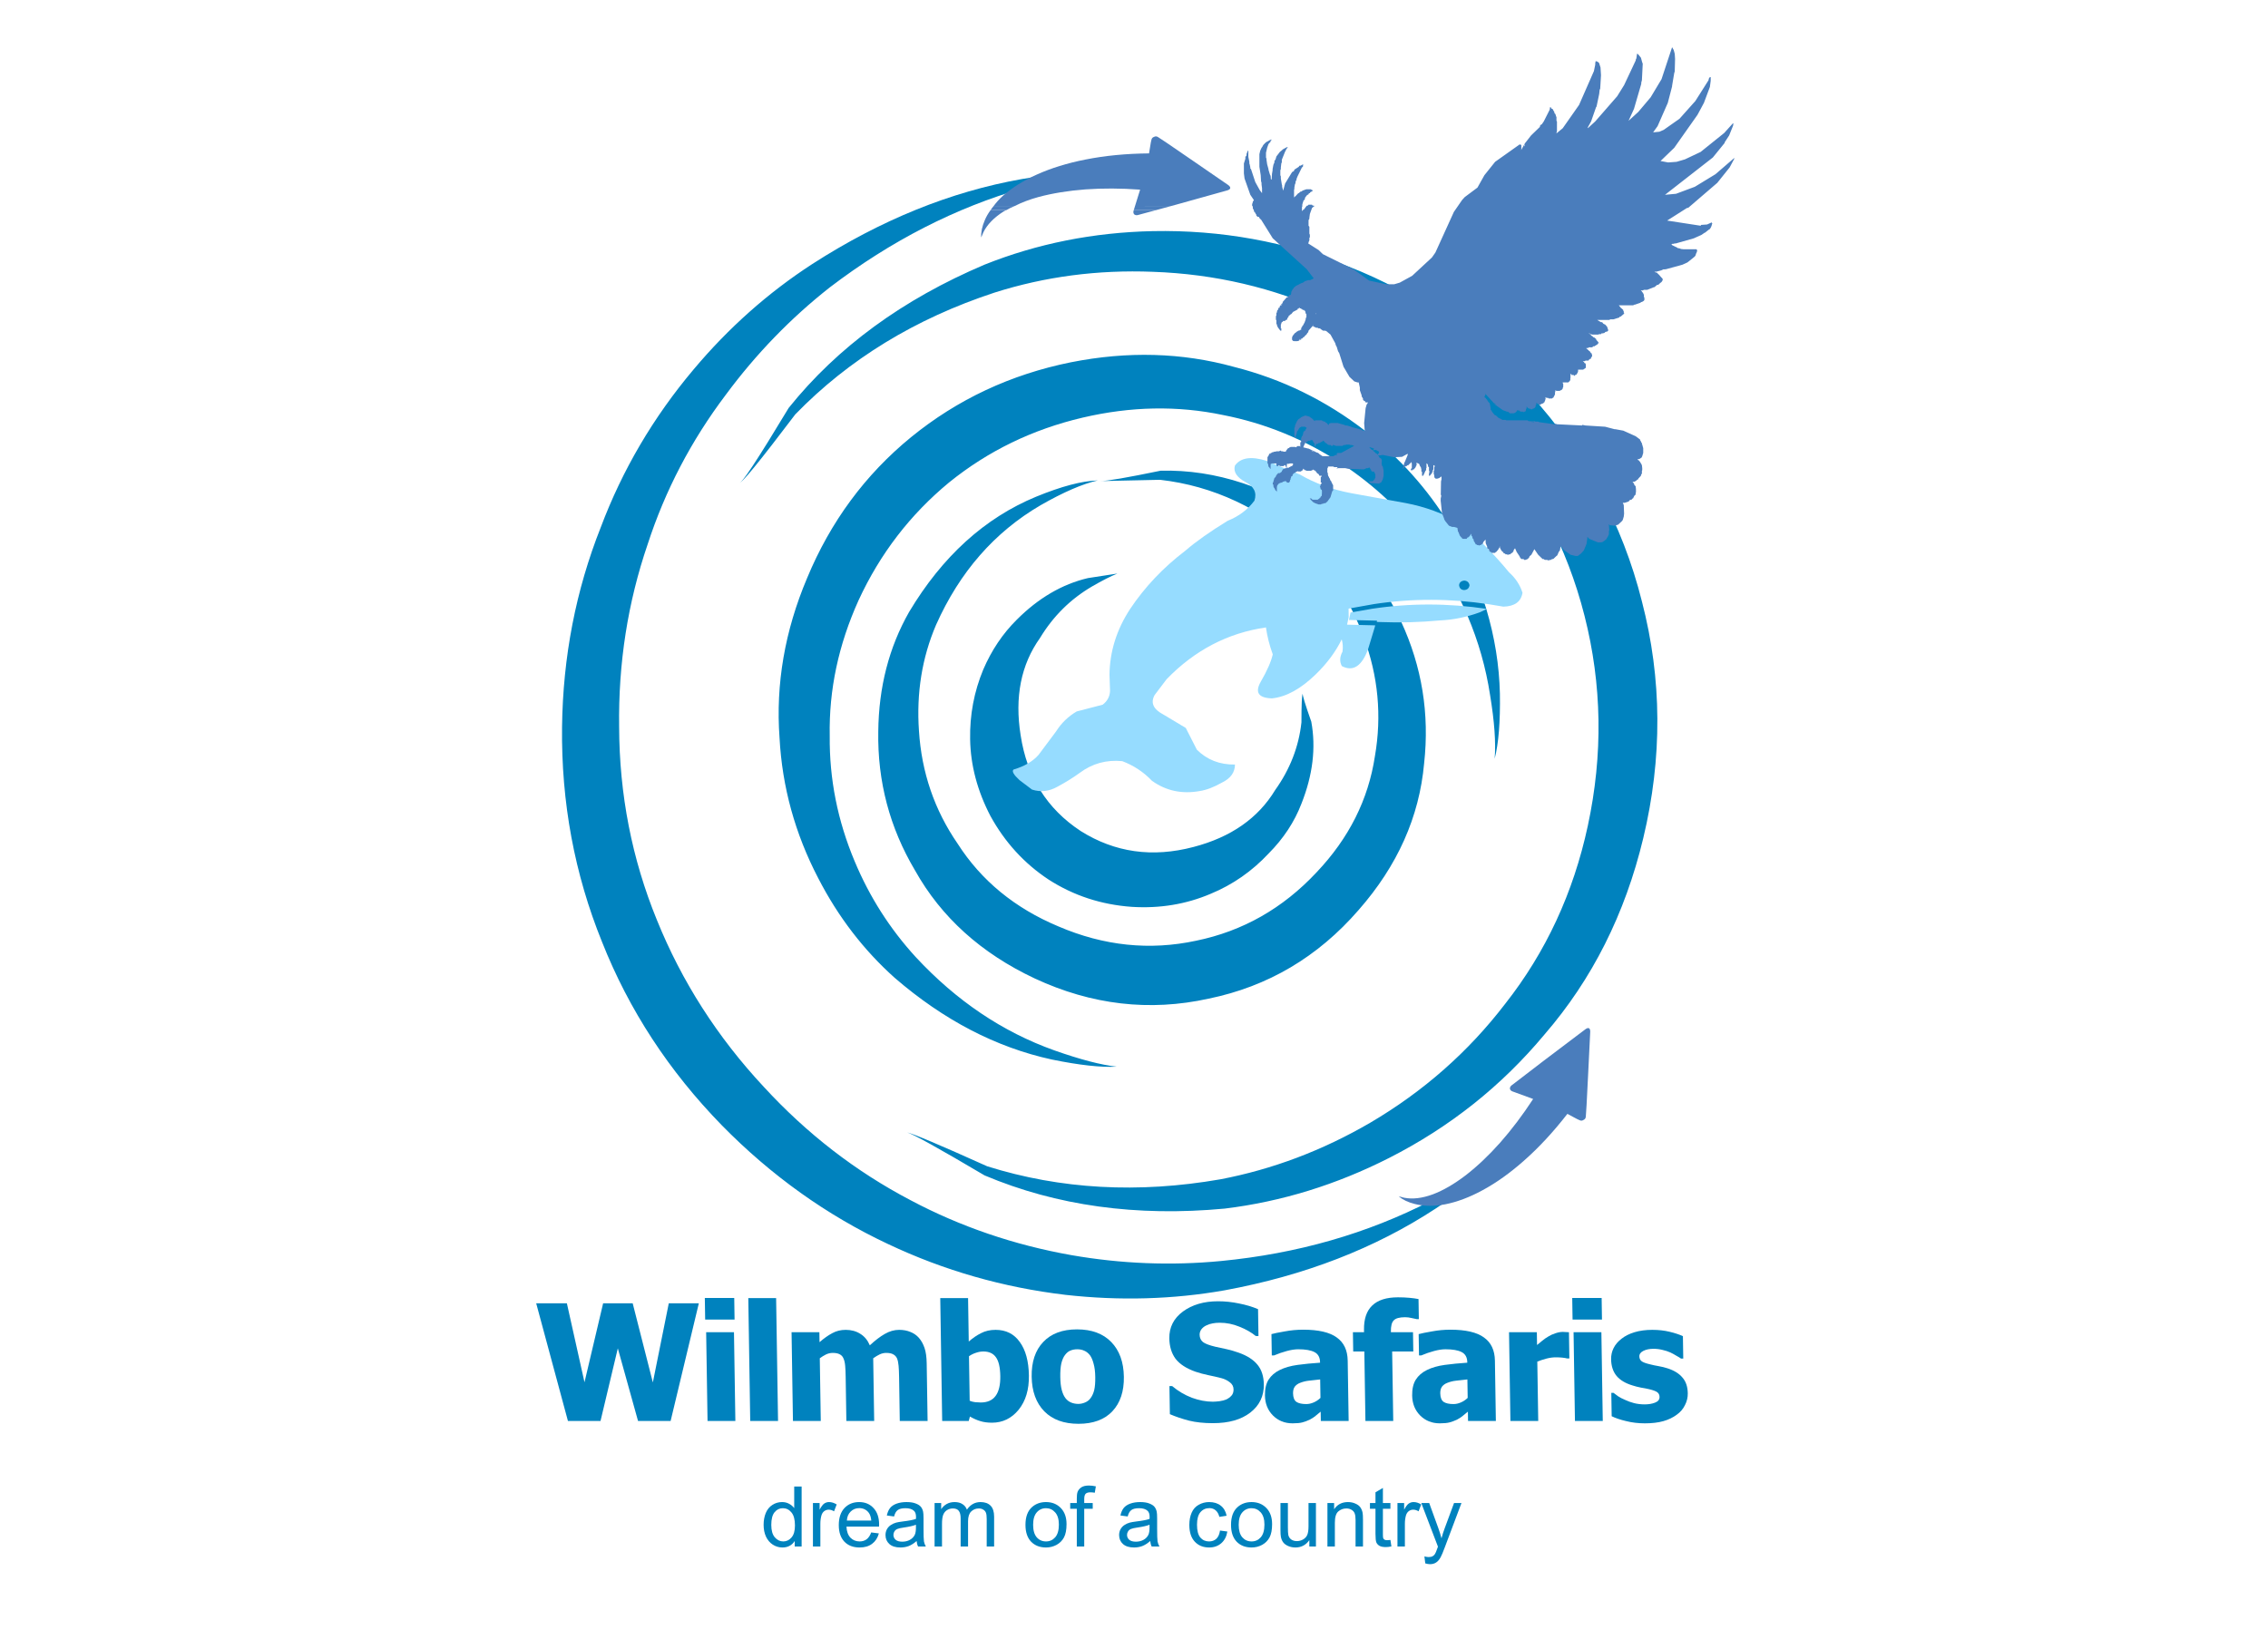 <?xml version="1.0" encoding="utf-8"?>
<svg version="1.1" id="Layer_1"
xmlns="http://www.w3.org/2000/svg"
xmlns:xlink="http://www.w3.org/1999/xlink"
width="550px" height="400px"
xml:space="preserve">
<g id="PathID_1" transform="matrix(0.771, 0, 0.012, 0.766, 129.9, 344.65)" opacity="1">
<path style="fill:#0082BE;fill-opacity:1" d="M51.9 -37.25L42.45 0L32.2 0L26.2 -23L20.4 0L10.15 0L0.75 -37.25L10.4 -37.25L15.55 -12.25L21.8 -37.25L31.1 -37.25L37.05 -12.2L42.45 -37.25L51.9 -37.25" />
</g>
<g id="PathID_2" transform="matrix(0.771, 0, 0.012, 0.766, 129.9, 344.65)" opacity="1">
</g>
<g id="PathID_3" transform="matrix(0.771, 0, 0.012, 0.766, 169, 344.65)" opacity="1">
<path style="fill:#0082BE;fill-opacity:1" d="M12.1 0L3.35 0L3.35 -28.1L12.1 -28.1L12.1 0M12.35 -32.1L3.1 -32.1L3.1 -38.95L12.35 -38.95L12.35 -32.1" />
</g>
<g id="PathID_4" transform="matrix(0.771, 0, 0.012, 0.766, 169, 344.65)" opacity="1">
</g>
<g id="PathID_5" transform="matrix(0.771, 0, 0.012, 0.766, 179.35, 344.65)" opacity="1">
<path style="fill:#0082BE;fill-opacity:1" d="M12.1 0L3.35 0L3.35 -38.9L12.1 -38.9L12.1 0" />
</g>
<g id="PathID_6" transform="matrix(0.771, 0, 0.012, 0.766, 179.35, 344.65)" opacity="1">
</g>
<g id="PathID_7" transform="matrix(0.771, 0, 0.012, 0.766, 189.75, 344.65)" opacity="1">
<path style="fill:#0082BE;fill-opacity:1" d="M36.9 0L36.9 -14Q36.9 -16.05 36.8 -17.45Q36.7 -18.9 36.35 -19.8Q35.95 -20.7 35.15 -21.1Q34.4 -21.55 32.95 -21.55Q31.95 -21.55 30.95 -21.1Q30 -20.65 28.85 -19.85L28.85 0L20.1 0L20.1 -14Q20.1 -16.05 20 -17.45Q19.9 -18.9 19.5 -19.8Q19.15 -20.7 18.35 -21.1Q17.55 -21.55 16.15 -21.55Q15.05 -21.55 14 -21.05Q13 -20.55 12.05 -19.85L12.05 0L3.3 0L3.3 -28.1L12.05 -28.1L12.05 -24.95Q14.2 -26.8 16.1 -27.8Q18 -28.85 20.35 -28.85Q22.95 -28.85 24.9 -27.6Q26.85 -26.4 27.85 -23.95Q30.4 -26.3 32.6 -27.55Q34.85 -28.85 37.15 -28.85Q39.1 -28.85 40.65 -28.2Q42.2 -27.6 43.3 -26.35Q44.45 -25 45.05 -23.1Q45.65 -21.25 45.65 -18.25L45.65 0L36.9 0" />
</g>
<g id="PathID_8" transform="matrix(0.771, 0, 0.012, 0.766, 189.75, 344.65)" opacity="1">
</g>
<g id="PathID_9" transform="matrix(0.771, 0, 0.012, 0.766, 225.9, 344.65)" opacity="1">
<path style="fill:#0082BE;fill-opacity:1" d="M21.85 -14.2Q21.85 -18.4 20.55 -20.2Q19.3 -22 16.65 -22Q15.5 -22 14.35 -21.6Q13.2 -21.25 12.1 -20.5L12.1 -6.4Q12.95 -6.05 13.8 -5.95L15.55 -5.85Q18.7 -5.85 20.25 -7.9Q21.85 -10 21.85 -14.2M30.85 -14.4Q30.85 -7.7 27.45 -3.55Q24.05 0.55 19 0.55Q16.9 0.55 15.35 0.05Q13.8 -0.4 12.1 -1.4L11.7 0L3.35 0L3.35 -38.9L12.1 -38.9L12.1 -25.15Q14 -26.8 16 -27.8Q18 -28.85 20.6 -28.85Q25.5 -28.85 28.15 -25Q30.85 -21.2 30.85 -14.4" />
</g>
<g id="PathID_10" transform="matrix(0.771, 0, 0.012, 0.766, 225.9, 344.65)" opacity="1">
</g>
<g id="PathID_11" transform="matrix(0.771, 0, 0.012, 0.766, 249.35, 344.65)" opacity="1">
<path style="fill:#0082BE;fill-opacity:1" d="M30.3 -14Q30.3 -7.05 26.5 -3.05Q22.7 0.9 15.8 0.9Q8.9 0.9 5.1 -3.05Q1.3 -7.05 1.3 -14Q1.3 -21.05 5.1 -25Q8.9 -29 15.8 -29Q22.7 -29 26.5 -25Q30.3 -21 30.3 -14M21.3 -13.95Q21.3 -16.45 20.85 -18.1Q20.45 -19.8 19.75 -20.8Q18.95 -21.85 17.95 -22.25Q17 -22.7 15.8 -22.7Q14.6 -22.7 13.65 -22.3Q12.7 -21.95 11.9 -20.9Q11.15 -19.95 10.7 -18.25Q10.3 -16.55 10.3 -13.95Q10.3 -11.4 10.7 -9.8Q11.1 -8.2 11.8 -7.25Q12.5 -6.3 13.55 -5.85Q14.6 -5.4 15.85 -5.4Q16.9 -5.4 17.95 -5.85Q19.05 -6.3 19.7 -7.2Q20.5 -8.25 20.9 -9.75Q21.3 -11.3 21.3 -13.95" />
</g>
<g id="PathID_12" transform="matrix(0.771, 0, 0.012, 0.766, 249.35, 344.65)" opacity="1">
</g>
<g id="PathID_13" transform="matrix(0.771, 0, 0.012, 0.766, 282.3, 344.65)" opacity="1">
<path style="fill:#0082BE;fill-opacity:1" d="M15.35 0.7Q11.1 0.7 7.85 -0.1Q4.6 -0.95 1.85 -2.15L1.85 -11.05L2.7 -11.05Q5.5 -8.65 8.85 -7.35Q12.25 -6.1 15.4 -6.1Q16.2 -6.1 17.5 -6.25Q18.85 -6.45 19.65 -6.8Q20.6 -7.25 21.3 -8Q22 -8.75 22 -10Q22 -11.4 20.85 -12.25Q19.75 -13.15 18.25 -13.55Q16.35 -14.05 14.15 -14.5Q12 -14.95 10.1 -15.6Q5.8 -17.15 3.9 -19.7Q2.05 -22.3 2.05 -26.15Q2.05 -31.4 6.45 -34.65Q10.9 -37.9 17.55 -37.9Q20.9 -37.9 24.15 -37.2Q27.45 -36.55 30.1 -35.4L30.1 -26.9L29.25 -26.9Q27.15 -28.65 24.15 -29.85Q21.15 -31.1 18 -31.1Q16.75 -31.1 15.75 -30.9Q14.8 -30.75 13.75 -30.25Q12.85 -29.85 12.2 -29.05Q11.6 -28.25 11.6 -27.3Q11.6 -25.85 12.6 -25Q13.6 -24.2 16.5 -23.5L20.15 -22.7Q21.9 -22.3 23.85 -21.6Q27.75 -20.2 29.65 -17.8Q31.55 -15.45 31.55 -11.6Q31.55 -6.05 27.15 -2.65Q22.8 0.7 15.35 0.7" />
</g>
<g id="PathID_14" transform="matrix(0.771, 0, 0.012, 0.766, 282.3, 344.65)" opacity="1">
</g>
<g id="PathID_15" transform="matrix(0.771, 0, 0.012, 0.766, 305.85, 344.65)" opacity="1">
<path style="fill:#0082BE;fill-opacity:1" d="M18.75 -7.3L18.75 -13.15L15.15 -12.75Q13.8 -12.6 12.5 -12.1Q11.4 -11.7 10.75 -10.9Q10.15 -10.1 10.15 -8.75Q10.15 -6.8 11.15 -6.05Q12.2 -5.35 14.25 -5.35Q15.4 -5.35 16.55 -5.85Q17.75 -6.35 18.75 -7.3M18.75 -2.95L17.1 -1.6Q16.4 -1 15.25 -0.4Q14.05 0.15 12.95 0.45Q11.85 0.75 9.85 0.75Q6.15 0.75 3.7 -1.75Q1.3 -4.25 1.3 -8.05Q1.3 -11.15 2.5 -13.05Q3.75 -15 6.1 -16.15Q8.45 -17.3 11.7 -17.75Q15 -18.2 18.8 -18.45L18.8 -18.6Q18.8 -20.9 17.1 -21.8Q15.4 -22.7 12 -22.7Q10.45 -22.7 8.4 -22.15Q6.35 -21.6 4.35 -20.75L3.65 -20.75L3.65 -27.5Q4.9 -27.85 7.8 -28.35Q10.7 -28.9 13.65 -28.9Q20.85 -28.9 24.15 -26.45Q27.5 -24.05 27.5 -19.1L27.5 0L18.75 0L18.75 -2.95" />
</g>
<g id="PathID_16" transform="matrix(0.771, 0, 0.012, 0.766, 305.85, 344.65)" opacity="1">
</g>
<g id="PathID_17" transform="matrix(0.771, 0, 0.012, 0.766, 328, 344.65)" opacity="1">
<path style="fill:#0082BE;fill-opacity:1" d="M21.35 -32.25L20.65 -32.25L19.05 -32.6Q18 -32.85 17.05 -32.85Q14.4 -32.85 13.45 -31.85Q12.5 -30.9 12.5 -28.3L12.5 -28.1L19.45 -28.1L19.45 -22L12.8 -22L12.8 0L4.05 0L4.05 -22L0.55 -22L0.55 -28.1L4.05 -28.1L4.05 -28.85Q4.05 -34 6.75 -36.55Q9.45 -39.15 14.9 -39.15Q16.8 -39.15 18.45 -39Q20.1 -38.85 21.35 -38.6L21.35 -32.25" />
</g>
<g id="PathID_18" transform="matrix(0.771, 0, 0.012, 0.766, 328, 344.65)" opacity="1">
</g>
<g id="PathID_19" transform="matrix(0.771, 0, 0.012, 0.766, 341.55, 344.65)" opacity="1">
<path style="fill:#0082BE;fill-opacity:1" d="M18.75 -7.3L18.75 -13.15L15.15 -12.75Q13.8 -12.6 12.5 -12.1Q11.4 -11.7 10.75 -10.9Q10.15 -10.1 10.15 -8.75Q10.15 -6.8 11.15 -6.05Q12.2 -5.35 14.25 -5.35Q15.4 -5.35 16.55 -5.85Q17.75 -6.35 18.75 -7.3M18.75 -2.95L17.1 -1.6Q16.4 -1 15.25 -0.4Q14.05 0.15 12.95 0.45Q11.85 0.75 9.85 0.75Q6.15 0.75 3.7 -1.75Q1.3 -4.25 1.3 -8.05Q1.3 -11.15 2.5 -13.05Q3.75 -15 6.1 -16.15Q8.45 -17.3 11.7 -17.75Q15 -18.2 18.8 -18.45L18.8 -18.6Q18.8 -20.9 17.1 -21.8Q15.4 -22.7 12 -22.7Q10.45 -22.7 8.4 -22.15Q6.35 -21.6 4.35 -20.75L3.65 -20.75L3.65 -27.5Q4.9 -27.85 7.8 -28.35Q10.7 -28.9 13.65 -28.9Q20.85 -28.9 24.15 -26.45Q27.5 -24.05 27.5 -19.1L27.5 0L18.75 0L18.75 -2.95" />
</g>
<g id="PathID_20" transform="matrix(0.771, 0, 0.012, 0.766, 341.55, 344.65)" opacity="1">
</g>
<g id="PathID_21" transform="matrix(0.771, 0, 0.012, 0.766, 363.7, 344.65)" opacity="1">
<path style="fill:#0082BE;fill-opacity:1" d="M22.2 -19.8L21.45 -19.8Q20.95 -19.95 20 -20.05Q19.05 -20.15 17.9 -20.15Q16.55 -20.15 15 -19.75Q13.5 -19.35 12.1 -18.8L12.1 0L3.35 0L3.35 -28.1L12.1 -28.1L12.1 -24.05L13.75 -25.4Q14.8 -26.25 15.7 -26.75Q16.65 -27.35 17.9 -27.75Q19.15 -28.2 20.3 -28.2L21.2 -28.15L22.2 -28.1L22.2 -19.8" />
</g>
<g id="PathID_22" transform="matrix(0.771, 0, 0.012, 0.766, 363.7, 344.65)" opacity="1">
</g>
<g id="PathID_23" transform="matrix(0.771, 0, 0.012, 0.766, 379.35, 344.65)" opacity="1">
<path style="fill:#0082BE;fill-opacity:1" d="M12.1 0L3.35 0L3.35 -28.1L12.1 -28.1L12.1 0M12.35 -32.1L3.1 -32.1L3.1 -38.95L12.35 -38.95L12.35 -32.1" />
</g>
<g id="PathID_24" transform="matrix(0.771, 0, 0.012, 0.766, 379.35, 344.65)" opacity="1">
</g>
<g id="PathID_25" transform="matrix(0.771, 0, 0.012, 0.766, 389.7, 344.65)" opacity="1">
<path style="fill:#0082BE;fill-opacity:1" d="M11.9 0.75Q8.8 0.75 6.05 0.05Q3.3 -0.6 1.5 -1.5L1.5 -8.9L2.2 -8.9L3.65 -7.8Q4.45 -7.25 5.85 -6.65Q7.1 -6.05 8.6 -5.65Q10.15 -5.25 11.95 -5.25Q13.8 -5.25 15.2 -5.8Q16.65 -6.35 16.65 -7.6Q16.65 -8.6 15.95 -9.1Q15.3 -9.6 13.45 -10.05Q12.45 -10.3 10.9 -10.55Q9.4 -10.85 8.2 -11.25Q4.9 -12.25 3.25 -14.25Q1.6 -16.3 1.6 -19.55Q1.6 -21.45 2.45 -23.1Q3.3 -24.75 5 -26.05Q6.65 -27.35 9.1 -28.1Q11.6 -28.85 14.7 -28.85Q17.65 -28.85 20.1 -28.25Q22.6 -27.65 24.3 -26.85L24.3 -19.75L23.6 -19.75Q23.15 -20.1 22.15 -20.65Q21.2 -21.25 20.25 -21.7Q19.15 -22.2 17.8 -22.5Q16.45 -22.85 15 -22.85Q13.1 -22.85 11.8 -22.2Q10.5 -21.55 10.5 -20.45Q10.5 -19.5 11.15 -18.95Q11.8 -18.4 13.95 -17.9Q15.1 -17.6 16.55 -17.35Q18 -17.1 19.35 -16.65Q22.4 -15.65 23.95 -13.75Q25.55 -11.9 25.55 -8.75Q25.55 -6.8 24.6 -5Q23.7 -3.2 22 -2Q20.2 -0.65 17.75 0.05Q15.3 0.75 11.9 0.75" />
</g>
<g id="PathID_26" transform="matrix(0.771, 0, 0.012, 0.766, 389.7, 344.65)" opacity="1">
</g>
<g id="PathID_27" transform="matrix(0.4, 0, 0, 0.397, 184.5, 375.1)" opacity="1">
<path style="fill:#0082BE;fill-opacity:1" d="M20.55 0L20.55 -3.35Q18 0.6 13.1 0.6Q9.95 0.6 7.25 -1.15Q4.6 -2.9 3.15 -6Q1.7 -9.15 1.7 -13.25Q1.7 -17.2 3 -20.45Q4.35 -23.7 7 -25.4Q9.65 -27.15 12.9 -27.15Q15.3 -27.15 17.15 -26.1Q19.05 -25.1 20.25 -23.45L20.25 -36.65L24.75 -36.65L24.75 0L20.55 0M6.35 -13.2Q6.35 -8.1 8.5 -5.6Q10.65 -3.1 13.6 -3.1Q16.55 -3.1 18.6 -5.5Q20.7 -7.9 20.7 -12.85Q20.7 -18.3 18.55 -20.85Q16.45 -23.4 13.35 -23.4Q10.35 -23.4 8.35 -20.95Q6.35 -18.5 6.35 -13.2" />
</g>
<g id="PathID_28" transform="matrix(0.4, 0, 0, 0.397, 184.5, 375.1)" opacity="1">
</g>
<g id="PathID_29" transform="matrix(0.4, 0, 0, 0.397, 195.8, 375.1)" opacity="1">
<path style="fill:#0082BE;fill-opacity:1" d="M3.35 0L3.35 -26.55L7.4 -26.55L7.4 -22.5Q8.9 -25.35 10.2 -26.25Q11.55 -27.15 13.1 -27.15Q15.4 -27.15 17.75 -25.7L16.15 -21.5Q14.55 -22.5 12.9 -22.5Q11.4 -22.5 10.2 -21.6Q9.05 -20.7 8.55 -19.15Q7.85 -16.75 7.85 -13.9L7.85 0L3.35 0" />
</g>
<g id="PathID_30" transform="matrix(0.4, 0, 0, 0.397, 195.8, 375.1)" opacity="1">
</g>
<g id="PathID_31" transform="matrix(0.4, 0, 0, 0.397, 202.65, 375.1)" opacity="1">
<path style="fill:#0082BE;fill-opacity:1" d="M21.55 -8.6L26.2 -8Q25.1 -3.9 22.1 -1.65Q19.15 0.6 14.5 0.6Q8.7 0.6 5.3 -2.95Q1.9 -6.55 1.9 -13.05Q1.9 -19.75 5.3 -23.45Q8.75 -27.15 14.25 -27.15Q19.6 -27.15 22.95 -23.5Q26.35 -19.9 26.35 -13.3L26.3 -12.15L6.55 -12.15Q6.75 -7.75 8.95 -5.4Q11.2 -3.1 14.55 -3.1Q17 -3.1 18.75 -4.4Q20.5 -5.7 21.55 -8.6M6.8 -15.85L21.6 -15.85Q21.3 -19.15 19.9 -20.85Q17.75 -23.45 14.3 -23.45Q11.2 -23.45 9.1 -21.35Q7 -19.3 6.8 -15.85" />
</g>
<g id="PathID_32" transform="matrix(0.4, 0, 0, 0.397, 202.65, 375.1)" opacity="1">
</g>
<g id="PathID_33" transform="matrix(0.4, 0, 0, 0.397, 214, 375.1)" opacity="1">
<path style="fill:#0082BE;fill-opacity:1" d="M20.7 -3.35Q18.2 -1.15 15.85 -0.25Q13.55 0.6 10.9 0.6Q6.55 0.6 4.2 -1.5Q1.85 -3.65 1.85 -7Q1.85 -8.95 2.7 -10.55Q3.6 -12.15 5.05 -13.1Q6.5 -14.1 8.3 -14.6Q9.6 -14.95 12.3 -15.3Q17.75 -15.95 20.3 -16.85L20.35 -18Q20.35 -20.75 19.05 -21.85Q17.35 -23.4 13.95 -23.4Q10.75 -23.4 9.25 -22.25Q7.75 -21.15 7.05 -18.35L2.65 -18.95Q3.25 -21.75 4.6 -23.5Q6 -25.25 8.6 -26.2Q11.2 -27.15 14.6 -27.15Q18 -27.15 20.1 -26.3Q22.25 -25.5 23.25 -24.3Q24.25 -23.1 24.65 -21.25Q24.9 -20.1 24.9 -17.1L24.9 -11.1Q24.9 -4.85 25.15 -3.15Q25.45 -1.5 26.3 0L21.6 0Q20.9 -1.4 20.7 -3.35M20.3 -13.3Q17.85 -12.3 12.95 -11.6Q10.15 -11.2 9 -10.7Q7.85 -10.2 7.25 -9.2Q6.65 -8.25 6.65 -7.1Q6.65 -5.3 8 -4.1Q9.35 -2.95 12 -2.95Q14.6 -2.95 16.6 -4.05Q18.65 -5.2 19.6 -7.15Q20.3 -8.65 20.3 -11.65L20.3 -13.3" />
</g>
<g id="PathID_34" transform="matrix(0.4, 0, 0, 0.397, 214, 375.1)" opacity="1">
</g>
<g id="PathID_35" transform="matrix(0.4, 0, 0, 0.397, 225.3, 375.1)" opacity="1">
<path style="fill:#0082BE;fill-opacity:1" d="M3.35 0L3.35 -26.55L7.35 -26.55L7.35 -22.8Q8.6 -24.75 10.65 -25.95Q12.75 -27.15 15.45 -27.15Q18.4 -27.15 20.25 -25.9Q22.15 -24.7 22.95 -22.5Q26.1 -27.15 31.2 -27.15Q35.15 -27.15 37.3 -24.95Q39.45 -22.75 39.45 -18.2L39.45 0L34.95 0L34.95 -16.7Q34.95 -19.4 34.5 -20.6Q34.05 -21.8 32.9 -22.5Q31.75 -23.25 30.2 -23.25Q27.4 -23.25 25.5 -21.35Q23.65 -19.5 23.65 -15.4L23.65 0L19.15 0L19.15 -17.25Q19.15 -20.25 18.05 -21.75Q16.95 -23.25 14.45 -23.25Q12.55 -23.25 10.9 -22.25Q9.3 -21.25 8.55 -19.3Q7.85 -17.4 7.85 -13.75L7.85 0L3.35 0" />
</g>
<g id="PathID_36" transform="matrix(0.4, 0, 0, 0.397, 225.3, 375.1)" opacity="1">
</g>
<g id="PathID_37" transform="matrix(0.4, 0, 0, 0.397, 248, 375.1)" opacity="1">
<path style="fill:#0082BE;fill-opacity:1" d="M1.7 -13.25Q1.7 -20.65 5.8 -24.2Q9.2 -27.15 14.15 -27.15Q19.6 -27.15 23.1 -23.55Q26.6 -19.95 26.6 -13.65Q26.6 -8.5 25.05 -5.55Q23.5 -2.65 20.55 -1Q17.6 0.6 14.15 0.6Q8.55 0.6 5.1 -2.95Q1.7 -6.55 1.7 -13.25M6.35 -13.25Q6.35 -8.15 8.55 -5.6Q10.75 -3.1 14.15 -3.1Q17.5 -3.1 19.7 -5.6Q21.95 -8.15 21.95 -13.4Q21.95 -18.3 19.7 -20.85Q17.45 -23.4 14.15 -23.4Q10.75 -23.4 8.55 -20.85Q6.35 -18.35 6.35 -13.25" />
</g>
<g id="PathID_38" transform="matrix(0.4, 0, 0, 0.397, 248, 375.1)" opacity="1">
</g>
<g id="PathID_39" transform="matrix(0.4, 0, 0, 0.397, 259.35, 375.1)" opacity="1">
<path style="fill:#0082BE;fill-opacity:1" d="M4.45 0L4.45 -23.05L0.45 -23.05L0.45 -26.55L4.45 -26.55L4.45 -29.35Q4.45 -32 4.9 -33.3Q5.55 -35.05 7.2 -36.15Q8.85 -37.25 11.8 -37.25Q13.7 -37.25 16 -36.75L15.35 -32.85Q13.95 -33.1 12.7 -33.1Q10.65 -33.1 9.8 -32.2Q8.95 -31.35 8.95 -28.95L8.95 -26.55L14.1 -26.55L14.1 -23.05L8.95 -23.05L8.95 0L4.45 0" />
</g>
<g id="PathID_40" transform="matrix(0.4, 0, 0, 0.397, 259.35, 375.1)" opacity="1">
</g>
<g id="PathID_41" transform="matrix(0.4, 0, 0, 0.397, 270.65, 375.1)" opacity="1">
<path style="fill:#0082BE;fill-opacity:1" d="M20.7 -3.35Q18.2 -1.15 15.85 -0.25Q13.55 0.6 10.9 0.6Q6.55 0.6 4.2 -1.5Q1.85 -3.65 1.85 -7Q1.85 -8.95 2.7 -10.55Q3.6 -12.15 5.05 -13.1Q6.5 -14.1 8.3 -14.6Q9.6 -14.95 12.3 -15.3Q17.75 -15.95 20.3 -16.85L20.35 -18Q20.35 -20.75 19.05 -21.85Q17.35 -23.4 13.95 -23.4Q10.75 -23.4 9.25 -22.25Q7.75 -21.15 7.05 -18.35L2.65 -18.95Q3.25 -21.75 4.6 -23.5Q6 -25.25 8.6 -26.2Q11.2 -27.15 14.6 -27.15Q18 -27.15 20.1 -26.3Q22.25 -25.5 23.25 -24.3Q24.25 -23.1 24.65 -21.25Q24.9 -20.1 24.9 -17.1L24.9 -11.1Q24.9 -4.85 25.15 -3.15Q25.45 -1.5 26.3 0L21.6 0Q20.9 -1.4 20.7 -3.35M20.3 -13.3Q17.85 -12.3 12.95 -11.6Q10.15 -11.2 9 -10.7Q7.85 -10.2 7.25 -9.2Q6.65 -8.25 6.65 -7.1Q6.65 -5.3 8 -4.1Q9.35 -2.95 12 -2.95Q14.6 -2.95 16.6 -4.05Q18.65 -5.2 19.6 -7.15Q20.3 -8.65 20.3 -11.65L20.3 -13.3" />
</g>
<g id="PathID_42" transform="matrix(0.4, 0, 0, 0.397, 270.65, 375.1)" opacity="1">
</g>
<g id="PathID_43" transform="matrix(0.4, 0, 0, 0.397, 287.6, 375.1)" opacity="1">
<path style="fill:#0082BE;fill-opacity:1" d="M20.65 -9.75L25.1 -9.15Q24.35 -4.55 21.35 -1.95Q18.4 0.6 14.05 0.6Q8.65 0.6 5.35 -2.95Q2.05 -6.5 2.05 -13.15Q2.05 -17.45 3.45 -20.65Q4.85 -23.9 7.75 -25.5Q10.65 -27.15 14.05 -27.15Q18.4 -27.15 21.1 -24.95Q23.85 -22.8 24.65 -18.8L20.25 -18.1Q19.6 -20.75 18 -22.1Q16.45 -23.45 14.25 -23.45Q10.9 -23.45 8.8 -21Q6.7 -18.55 6.7 -13.3Q6.7 -7.95 8.7 -5.5Q10.75 -3.1 14 -3.1Q16.65 -3.1 18.4 -4.7Q20.15 -6.35 20.65 -9.75" />
</g>
<g id="PathID_44" transform="matrix(0.4, 0, 0, 0.397, 287.6, 375.1)" opacity="1">
</g>
<g id="PathID_45" transform="matrix(0.4, 0, 0, 0.397, 297.85, 375.1)" opacity="1">
<path style="fill:#0082BE;fill-opacity:1" d="M1.7 -13.25Q1.7 -20.65 5.8 -24.2Q9.2 -27.15 14.15 -27.15Q19.6 -27.15 23.1 -23.55Q26.6 -19.95 26.6 -13.65Q26.6 -8.5 25.05 -5.55Q23.5 -2.65 20.55 -1Q17.6 0.6 14.15 0.6Q8.55 0.6 5.1 -2.95Q1.7 -6.55 1.7 -13.25M6.35 -13.25Q6.35 -8.15 8.55 -5.6Q10.75 -3.1 14.15 -3.1Q17.5 -3.1 19.7 -5.6Q21.95 -8.15 21.95 -13.4Q21.95 -18.3 19.7 -20.85Q17.45 -23.4 14.15 -23.4Q10.75 -23.4 8.55 -20.85Q6.35 -18.35 6.35 -13.25" />
</g>
<g id="PathID_46" transform="matrix(0.4, 0, 0, 0.397, 297.85, 375.1)" opacity="1">
</g>
<g id="PathID_47" transform="matrix(0.4, 0, 0, 0.397, 309.2, 375.1)" opacity="1">
<path style="fill:#0082BE;fill-opacity:1" d="M20.8 0L20.8 -3.9Q17.7 0.6 12.35 0.6Q10 0.6 7.95 -0.3Q5.95 -1.2 4.95 -2.55Q3.95 -3.9 3.55 -5.9Q3.3 -7.2 3.3 -10.1L3.3 -26.55L7.8 -26.55L7.8 -11.8Q7.8 -8.3 8.05 -7.05Q8.45 -5.3 9.8 -4.3Q11.2 -3.3 13.25 -3.3Q15.25 -3.3 17 -4.3Q18.8 -5.35 19.55 -7.1Q20.3 -8.9 20.3 -12.3L20.3 -26.55L24.8 -26.55L24.8 0L20.8 0" />
</g>
<g id="PathID_48" transform="matrix(0.4, 0, 0, 0.397, 309.2, 375.1)" opacity="1">
</g>
<g id="PathID_49" transform="matrix(0.4, 0, 0, 0.397, 320.55, 375.1)" opacity="1">
<path style="fill:#0082BE;fill-opacity:1" d="M3.4 0L3.4 -26.55L7.45 -26.55L7.45 -22.75Q10.35 -27.15 15.85 -27.15Q18.25 -27.15 20.25 -26.25Q22.3 -25.4 23.3 -24Q24.3 -22.6 24.7 -20.7Q24.95 -19.45 24.95 -16.3L24.95 0L20.45 0L20.45 -16.15Q20.45 -18.9 19.9 -20.25Q19.4 -21.6 18.05 -22.4Q16.7 -23.25 14.9 -23.25Q12.05 -23.25 9.95 -21.4Q7.9 -19.6 7.9 -14.5L7.9 0L3.4 0" />
</g>
<g id="PathID_50" transform="matrix(0.4, 0, 0, 0.397, 320.55, 375.1)" opacity="1">
</g>
<g id="PathID_51" transform="matrix(0.4, 0, 0, 0.397, 331.9, 375.1)" opacity="1">
<path style="fill:#0082BE;fill-opacity:1" d="M13.2 -4L13.8 -0.05Q11.9 0.35 10.4 0.35Q7.95 0.35 6.6 -0.4Q5.25 -1.2 4.7 -2.45Q4.15 -3.7 4.15 -7.75L4.15 -23.05L0.8 -23.05L0.8 -26.55L4.15 -26.55L4.15 -33.1L8.65 -35.8L8.65 -26.55L13.2 -26.55L13.2 -23.05L8.65 -23.05L8.65 -7.5Q8.65 -5.6 8.85 -5.05Q9.1 -4.5 9.65 -4.15Q10.2 -3.85 11.2 -3.85Q11.95 -3.85 13.2 -4" />
</g>
<g id="PathID_52" transform="matrix(0.4, 0, 0, 0.397, 331.9, 375.1)" opacity="1">
</g>
<g id="PathID_53" transform="matrix(0.4, 0, 0, 0.397, 337.55, 375.1)" opacity="1">
<path style="fill:#0082BE;fill-opacity:1" d="M3.35 0L3.35 -26.55L7.4 -26.55L7.4 -22.5Q8.9 -25.35 10.2 -26.25Q11.55 -27.15 13.1 -27.15Q15.4 -27.15 17.75 -25.7L16.15 -21.5Q14.55 -22.5 12.9 -22.5Q11.4 -22.5 10.2 -21.6Q9.05 -20.7 8.55 -19.15Q7.85 -16.75 7.85 -13.9L7.85 0L3.35 0" />
</g>
<g id="PathID_54" transform="matrix(0.4, 0, 0, 0.397, 337.55, 375.1)" opacity="1">
</g>
<g id="PathID_55" transform="matrix(0.4, 0, 0, 0.397, 344.35, 375.1)" opacity="1">
<path style="fill:#0082BE;fill-opacity:1" d="M3.2 10.3L2.7 6.05Q4.15 6.45 5.25 6.45Q6.75 6.45 7.65 5.95Q8.55 5.45 9.1 4.55Q9.55 3.9 10.5 1.2L10.9 0.1L0.8 -26.55L5.6 -26.55L11.15 -11.15Q12.2 -8.25 13.05 -5Q13.85 -8.1 14.95 -11.05L20.65 -26.55L25.15 -26.55L15.05 0.5Q13.45 4.85 12.55 6.5Q11.35 8.75 9.8 9.75Q8.25 10.8 6.1 10.8Q4.8 10.8 3.2 10.3" />
</g>
<g id="PathID_56" transform="matrix(0.4, 0, 0, 0.397, 344.35, 375.1)" opacity="1">
</g>
<g id="PathID_57" transform="matrix(1.591, 0, 0, 1.579, 136.3, 41.45)" opacity="1">
<path style="fill:#0082BE;fill-opacity:1" d="M164.8 102.5Q160.65 119.95 149.75 132.65Q139.95 144.5 126.1 151.6Q114 157.8 101 159.4Q80.85 161.3 64.4 154.3Q54 148.1 52.6 147.7Q54 148 64.8 152.9Q81.55 158.2 100.35 154.9Q112.3 152.6 123.2 146.2Q135.35 139 143.75 127.95Q153.05 116.05 156.35 100.6Q159.85 84.2 155.85 68.35Q151.85 52.45 140.95 39.9Q130.6 27.8 116.8 21.8Q104.2 16 90.05 15.5Q77.45 15 65.9 18.7Q47.8 24.7 35.55 37.4Q27.25 48.45 27.05 47.85Q27.35 48.45 34.55 36.4Q45.7 22.4 64.4 14.4Q76.45 9.55 90.05 9.25Q105.6 8.95 119.9 14.7Q135.45 20.8 147.45 34.2Q160.15 48.25 164.6 66.15Q169.2 84 164.8 102.5M82.05 47.65Q83.55 47.65 91.25 46.05Q103.9 45.75 116.1 54.35Q123.6 60.05 127.9 69.25Q132.65 79.6 131.4 91Q130.3 103.35 121.4 113.55Q112.1 124.35 98.55 127.15Q85.05 130.15 72.05 124.05Q59.8 118.25 53.8 107.45Q48 97.6 48.2 86.1Q48.3 75.9 52.9 67.75Q60.5 54.95 72.25 50.05Q78.05 47.65 81.65 47.55Q78.15 48.35 72.95 51.35Q62.4 57.55 57 69.75Q53.8 77.3 54.4 86Q55 95.6 60.3 103.35Q65.7 111.85 75.65 116.05Q86.05 120.55 96.65 118.25Q107.3 116.05 115 107.75Q122.4 99.9 123.9 89.9Q125.5 80.6 122.2 71.65Q119.2 63.35 113.2 57.85Q103.3 48.85 91.15 47.45L82.05 47.65M100.75 37.5Q90.35 35.3 79.35 37.9Q67.9 40.6 59 47.85Q50.1 55.25 45.2 65.95Q40.6 76.2 40.8 86.8Q40.7 96.7 44.6 106.05Q48 114.25 53.9 120.75Q63.2 130.85 75.05 135.1Q80.95 137.2 84.55 137.6Q80.95 137.8 74.65 136.5Q61.9 133.7 50.7 123.95Q43.6 117.55 39.05 108.65Q33.75 98.4 33.15 87.1Q32.25 74.7 37.35 62.55Q42.7 49.55 53.2 40.9Q63.8 32.2 77.55 29.4Q90.55 26.8 102.4 30.1Q113.4 32.9 122.5 40Q130.3 46.15 135.25 54.35Q142.65 67.25 142.95 80.3Q143.05 86.8 142.15 90.3Q142.45 86.6 141.45 80.5Q139.55 67.95 131.5 56.95Q126.3 49.95 118.8 44.95Q110.4 39.4 100.75 37.5M112.7 84.7Q112.7 80.6 112.9 80.3Q112.8 80.6 114.2 84.6Q115.3 90.6 112.7 97.2Q111.1 101.4 107.7 104.85Q103.9 108.95 98.85 111.05Q93.25 113.45 86.85 113.05Q79.85 112.55 74.15 108.85Q68.6 105.15 65.3 99.1Q62.3 93.3 62.2 87.3Q62.1 81.7 64.2 76.6Q66.1 72.15 69.3 68.95Q74.25 63.95 80.15 62.55L84.65 61.85Q83.15 62.45 80.75 63.85Q75.85 66.75 72.85 71.75Q68.5 77.9 69.9 86.7Q71.35 96.3 79.05 101.4Q86.85 106.35 96.25 103.85Q104.8 101.6 108.7 95.1Q112.1 90.3 112.7 84.7M40.8 17.9Q31.85 25 24.95 34.4Q17.05 44.95 13.05 57.35Q8.5 70.75 8.7 85.4Q8.75 101 14.45 115.05Q20.15 129.25 30.75 140.7Q40.6 151.5 53.1 158.1Q64.5 164.2 77.65 166.55Q89.05 168.55 100.45 167.45Q117.9 165.75 132.45 158.2Q139.55 154.5 143.15 151.7Q139.95 154.9 133.15 159.4Q119.3 168.55 101 171.95Q89.15 174.05 76.75 172.65Q62.5 170.95 49.7 164.85Q35.65 158.2 24.35 146.6Q12.25 134.1 6.1 118.45Q-0.2 102.8 0 85.4Q0.2 69.25 5.9 54.75Q10.85 41.5 20.05 30.5Q28.05 20.9 38.15 14.3Q53.8 4.15 70.1 1.25Q78.15 -0.15 82.65 0.05Q78.05 0.45 70.35 2.65Q54.8 7.15 40.8 17.9" />
</g>
<g id="PathID_58" transform="matrix(1.591, 0, 0, 1.579, 136.3, 41.45)" opacity="1">
</g>
<g id="PathID_59" transform="matrix(1.151, 0.4, -0.454, 1.137, 309.1, 161.2)" opacity="1">
<path style="fill:#96DCFF;fill-opacity:1" d="M28.9 -28.1Q28.05 -27.7 28.25 -26.9Q28.7 -26.05 29.55 -26.3Q30.4 -26.65 30.2 -27.55Q29.75 -28.3 28.9 -28.1M35.15 -25.25Q23.75 -23.1 13.9 -17.8L10.15 -15.65L9.55 -15.3L10.2 -13.7L10.45 -12.2L15.7 -13.9L15.75 -13.65L16.15 -9Q16.3 -3.55 12.55 -4.1Q11.4 -5.1 11.6 -6.85Q11.3 -8.1 10.55 -9.1Q10.25 -5.05 8.35 -0.9Q5.8 4.7 2 6.5Q-1.8 7.7 -1.3 4.1Q-0.75 0.4 -1.1 -1.8Q-3 -4 -4.35 -6.4Q-14.3 -1.15 -18.9 9.75L-19.95 13.5Q-20.3 16.1 -16.85 16.6L-11.75 17.65L-8.1 21Q-4.15 22.85 0.05 21.3Q0.9 23.5 -1 25.5Q-2.75 27.6 -4.5 28.55Q-9.1 31.2 -14.1 29.75Q-17.4 28.1 -21.05 28Q-25.6 29.1 -28.05 32.95Q-29.35 34.95 -31.15 37Q-32.95 39.15 -35.65 39.2L-38.65 38.25Q-40.9 37.3 -40.55 36.65Q-37.85 34.65 -37 32.25L-35.5 26.75Q-34.95 23.85 -33.15 21.65L-28.85 18.7Q-27.95 17.25 -28.5 15.65L-29.8 12.65Q-32.3 6.1 -30.85 -1Q-29.2 -8.65 -24.95 -15.5Q-23 -19.15 -19.3 -23.9Q-16.7 -26.25 -15.85 -29.4Q-16 -31.9 -18.9 -32.3Q-21.85 -32.8 -22.05 -34.7Q-21.35 -37.5 -16.55 -37.65L-9.35 -37.25Q-4.15 -36.25 1.5 -37.1L12.35 -38.8Q18.1 -39.65 23.75 -38.6Q30.4 -36.2 36.55 -32.55Q39 -31.55 40.55 -29.6Q41.15 -26.95 38.05 -25.75L35.15 -25.25M15.75 -14.65L15.7 -14.9L10.45 -13.2L10.2 -14.7L13.9 -16.8Q23.75 -22.1 35.15 -24.25L34.15 -23.2Q31.05 -20.55 27.35 -19.05Q21.95 -16.55 16.4 -14.85L15.75 -14.65" />
</g>
<g id="PathID_60" transform="matrix(1.151, 0.4, -0.454, 1.137, 309.1, 161.2)" opacity="1">
</g>
<g id="PathID_61" transform="matrix(0.249, 0, 0, 0.249, 339.2, 249.35)" opacity="1">
<path style="fill:#4A7DBC;fill-opacity:1" d="M184.45 45.25Q182.55 84.3 182.2 86.2Q182.05 88.6 179.95 89.5Q178.25 90.7 176.35 89.85Q174.8 89.3 169.4 86.35L164.25 83.6Q143.7 110.05 121.95 129.2Q101.7 147.15 81.5 158.05Q62.7 168.25 45.25 171.7Q28.85 174.8 15.55 171.35Q5.85 168.95 0 163.9L5.35 165.3Q17.6 167.7 33.15 162Q48.35 156.3 65.3 143.35Q82.05 130.4 98.8 111.6Q115.7 92.4 130.9 69.1L110.7 61.7Q108.8 61 108.3 59.25Q108.1 57.7 109.5 56.15L140.6 32.3L181.5 1.4Q183.95 -0.5 185.3 0.2Q186.5 0.9 186.5 3.5L184.45 45.25" />
</g>
<g id="PathID_62" transform="matrix(0.249, 0, 0, 0.249, 339.2, 249.35)" opacity="1">
</g>
<g id="PathID_63" transform="matrix(0.151, -0.198, -0.198, -0.151, 270.4, 82.35)" opacity="1">
<path style="fill:#4A7DBC;fill-opacity:1" d="M65.3 143.35Q82.05 130.4 98.8 111.6Q115.7 92.4 130.9 69.1L115.3 63.4L136.8 35.2L140.6 32.3L181.5 1.4Q183.95 -0.5 185.3 0.2Q186.5 0.9 186.5 3.5L184.45 45.25Q182.55 84.3 182.2 86.2Q182.05 88.6 179.95 89.5Q178.25 90.7 176.35 89.85Q174.8 89.3 169.4 86.35L164.25 83.6Q143.7 110.05 121.95 129.2Q101.7 147.15 81.5 158.05Q62.7 168.25 45.25 171.7Q38.25 173 31.8 172.85L44.25 156.5Q54.5 151.6 65.3 143.35" />
</g>
<g id="PathID_64" transform="matrix(0.151, -0.198, -0.198, -0.151, 270.4, 82.35)" opacity="1">
</g>
<g id="PathID_65" transform="matrix(0.151, -0.198, -0.198, -0.151, 270.4, 82.35)" opacity="1">
<path style="fill:#4A7DBC;fill-opacity:1" d="M115.3 63.4L111.25 61.9L124.15 44.9L136.8 35.2L115.3 63.4M31.8 172.85Q29.25 173 26.75 172.8L36.05 160.6Q40.15 158.95 44.25 156.5L31.8 172.85" />
</g>
<g id="PathID_66" transform="matrix(0.151, -0.198, -0.198, -0.151, 270.4, 82.35)" opacity="1">
</g>
<g id="PathID_67" transform="matrix(0.151, -0.198, -0.198, -0.151, 270.4, 82.35)" opacity="1">
<path style="fill:#4A7DBC;fill-opacity:1" d="M110.7 61.7Q108.8 61 108.3 59.25Q108.1 57.7 109.5 56.15L124.15 44.9L111.25 61.9L110.7 61.7M15.55 171.35Q5.85 168.95 0 163.9L5.35 165.3Q17.6 167.7 33.15 162Q34.65 161.45 36.05 160.6L26.75 172.8Q20.9 172.75 15.55 171.35" />
</g>
<g id="PathID_68" transform="matrix(0.151, -0.198, -0.198, -0.151, 270.4, 82.35)" opacity="1">
</g>
<g id="PathID_69" transform="matrix(0.8, 0, 0, 1, 301.65, 11.45)" opacity="1">
<path style="fill:#4A7DBC;fill-opacity:1" d="M84.95 24.1L85.2 23.6L84.95 23.75L84.95 24.1M86.55 90.8L88.05 90.95L87.8 90.8L86.55 90.8M21.75 64.7L21.9 64.7L21.9 64.5L21.75 64.7M20.8 67.5L21 67.35L21 67.25L20.8 67.5M16.95 70.95L17.1 70.7L16.65 71.05L16.95 70.95M18.75 95.85L18.65 96L18.5 96L18.5 96.2L18.3 96.4L18.3 96.5L18.15 96.7L18.15 96.75L18 97.05L19.5 97.35L19.6 97.35L21.6 98.1L21.9 98.25L22.5 98.4L22.8 98.6L22.9 98.7L23.85 99.2L27.05 99.2L27.85 98.9L28.15 98.9L28.4 98.7L27.95 98.7L28.4 98.4L29.5 98.4L33.3 96.75L33.45 96.7L32.75 96.5L32.3 96.5L32 96.4L30.95 96.4L30.75 96.5L30.2 96.5L29.9 96.7L27.95 96.7L27.2 96.5L26.9 96.5L26.9 96.7L26.5 96.7L26.35 96.5L25.75 96.5L25.55 96.4L25.3 96.4L25.3 96.2L25.15 96.2L24.9 96L24.7 96L24.7 95.85L24.55 95.85L24.15 95.45L23.95 95.45L23.85 95.6L23.2 95.85L23.05 96L22.65 96L22.35 96.2L21.9 96.2L21.6 96.95L21.45 96.7L21.45 96.2L21.3 96L21.15 96L21.15 95.85L21 95.75L21 95.6L20.8 95.45L20.8 95.3L20.25 95.3L20.1 95.45L19.6 95.45L19.3 95.6L19.25 95.6L18.95 95.85L18.75 95.85M20.65 97.85L20.4 97.85L21.45 98.25L20.65 97.85M38.2 97.05L37.95 96.95L38.6 97.55L39 97.7L39.1 97.85L39.3 98L39.55 98.1L39.85 98.4L40.45 98.7L40.45 98.9L40.95 98.4L40.95 98.1L40.05 97.7L39.55 97.7L39.1 97.85L39.45 97.35L38.35 97.05L38.2 97.05M76 86.4L76.75 86.95L75.9 86.2L76 86.4M59.9 109.45L59.9 108.5L59.75 108.8L59.9 109.45M125 54.45L124.45 54.45L124.75 54.6L125.25 54.7L125.55 55L125.8 55.15L126.6 55.9L126.7 55.9L126.7 56.05L126.9 56.05L126.9 56.2L126.95 56.35L126.95 56.5L126.6 56.95L126.1 57.25L125.95 57.4L125.55 57.65L125.25 57.65L124.45 58.2L124.3 58.2L122.25 58.85L121.25 58.85L120.9 59L120.35 59L120.45 59.15L120.65 59.15L120.65 59.3L120.9 59.5L120.9 59.6L121.05 59.6L121.05 59.9L121.25 59.9L121.25 60.65L121.4 60.65L121.4 61.4L121.25 61.4L121.25 61.5L120.65 61.8L120.45 61.8L120.15 62L118.5 62.45L118.25 62.45L118.05 62.6L113.65 62.6L114.4 63.35L114.5 63.35L115 63.75L115 63.9L115.15 64.1L115.15 64.4L115.25 64.4L115.25 64.7L115.15 64.7L114.2 65.35L113.9 65.35L113.85 65.55L112 66L111.1 66L110.75 66.15L107.1 66.15L108.25 66.7L108.6 66.7L109 67.1L109.2 67.1L109.3 67.25L109.5 67.25L110.1 67.8L110.5 68.75L110.35 68.75L110.1 69L109.8 69L109.55 69.1L109.5 69.1L109.3 69.3L108.75 69.4L108.4 69.4L108.25 69.6L107.7 69.6L107.4 69.7L105.55 69.7L105.25 69.6L105.2 69.6L104.7 69.4L104.5 69.4L105.2 69.7L105.2 69.9L105.75 70.15L105.85 70.35L106.1 70.35L106.2 70.45L106.35 70.45L106.6 70.7L106.75 70.7L106.75 70.95L106.9 70.95L106.9 71.05L107.4 71.5L107.4 71.6L107.55 71.6L107.55 71.8L107.4 71.8L107.1 72.15L106.9 72.15L106.9 72.25L106.75 72.25L106.6 72.4L106.35 72.4L106.35 72.55L105.85 72.55L105.75 72.7L105.45 72.8L104.5 72.8L104.4 72.95L103.85 72.95L103.85 73.15L103.95 73.15L104.4 73.45L104.5 73.45L104.5 73.65L104.7 73.65L105 73.9L105 74.05L105.2 74.05L105.2 74.2L105.25 74.2L105.45 74.3L105.45 74.45L105.55 74.7L105.55 75L105.45 75.05L105.25 75.35L105.2 75.35L105.2 75.55L105 75.6L104.9 75.6L104.7 75.8L104.5 75.8L104.5 76L103.55 76L103.35 76.15L102.75 76.15L102.9 76.3L103.05 76.3L103.15 76.4L103.15 76.55L103.55 76.7L103.55 76.85L103.65 76.85L103.65 77.75L103.15 78.05L103.05 78.05L102.9 78.2L101.3 78.2L101.3 78.65L101.2 78.8L101.2 78.95L101 79.1L101 79.2L100.65 79.5L100.35 79.5L100.25 79.7L100.1 79.7L99.95 79.5L99.3 79.5L99.3 79.35L99 79.2L99 80.25L98.95 80.25L98.95 80.85L98.75 80.85L98.75 81.05L98.65 81.05L98.45 81.2L98.4 81.2L98.4 81.3L96.65 81.3L96.65 81.5L96.8 81.6L96.8 82.4L96.65 82.65L96.65 82.8L96.35 83.1L96.25 83.1L96.25 83.2L95.95 83.2L95.8 83.35L94.75 83.35L94.4 83.2L94.4 83.6L94.3 83.7L94.3 84.3L94.1 84.45L94.1 84.55L93.75 85.05L93.55 85.05L93.4 85.2L92.4 85.2L92.2 85.05L91.75 85.05L91.45 84.9L91.35 84.9L91.45 85.05L91.45 85.35L91.35 85.5L91.35 85.6L91.05 86.15L91.05 86.2L90.8 86.2L90.8 86.4L90.55 86.4L90.3 86.5L90.1 86.5L90 86.7L89.35 86.7L89.2 86.5L89.05 86.5L88.65 86.2L88.65 86.7L88.45 86.8L88.45 86.95L88.4 87.1L88.4 87.25L88.05 87.55L87.85 87.55L87.8 87.7L87.45 87.7L87.3 87.85L87.05 87.85L86.85 87.7L86.55 87.7L86 87.45L85.7 87.1L85.7 87.55L85.5 87.85L85.5 88.05L85.35 88.3L85.2 88.4L84.8 88.4L84.8 88.65L84.65 88.4L84.05 88.4L83.75 88.3L83.55 88.3L83.55 88.1L82.95 88.1L82.95 88.05L82.8 88.05L82.8 88.1L82.7 88.3L82.25 88.65L81.75 88.8L80.65 88.8L80.05 88.4L79.75 88.4L78.55 88.05L76.3 86.8L73.3 84.15L73.3 84L73.25 83.9L73.25 84.3L73.05 84.45L73.05 84.55L72.9 84.9L73.25 85.05L73.5 85.35L73.75 85.5L73.75 85.6L74.25 86.2L74.4 86.2L74.55 86.5L74.8 87.55L74.8 87.85L74.95 88.1L75.1 88.1L75.2 88.4L76 89.2L76.45 89.35L77.25 89.95L77.3 89.95L78.15 90.25L78.25 90.4L79.3 90.4L79.55 90.5L86 90.5L86.3 90.7L88.05 90.7L88.4 90.8L89.2 90.8L89.55 90.95L94.1 91.45L94.3 91.45L94.4 91.3L94.9 91.45L102.5 91.75L102.6 91.6L103.55 91.75L109.5 92.05L112.35 92.65L112.6 92.65L115 93L118.75 94.35L120.1 95.15L120.1 95.3L120.35 95.6L120.45 95.85L120.65 96L120.65 96.2L120.75 96.4L121.05 97.25L121.05 98.4L120.75 99.2L120.65 99.35L120.65 99.45L120.15 99.75L120.1 99.75L119.9 99.9L119.4 99.9L119.4 100.1L119.7 100.2L120.15 100.65L120.35 100.95L120.45 101.05L120.65 101.4L120.75 102.1L120.75 102.6L120.65 102.75L120.65 103.5L120.45 103.55L120.35 103.95L119.55 104.65L119.4 104.9L119.15 104.9L119 105.1L118.35 105.4L117.8 105.4L118.25 105.85L118.35 106.15L118.75 106.5L118.85 107.2L118.85 107.9L118.75 108.2L118.75 108.5L118.35 108.8L117.95 109.45L117.8 109.45L117.5 109.75L117.35 109.75L117.05 109.8L116.6 110.2L115.45 110.5L114.85 110.5L115.15 111.05L115.25 113.15L115.15 113.85L114.85 114.65L114.65 114.9L113.45 115.8L112.45 116.05L110.9 115.95L110.5 115.65L110.65 115.95L110.75 116.85L110.75 117.15L110.65 117.4L110.65 118.1L110.35 118.65L109.8 119.4L109.5 119.55L109.3 119.7L108.75 120L108.25 120.1L107.3 120.1L104.7 119.25L104.1 118.75L104.1 119.15L103.85 120.5L103.05 122.05L102.2 122.8L101.2 123.4L100.55 123.4L99 123.1L96.9 121.9L96.1 121.05L95.95 121.3L95.8 122.05L95.45 122.4L95 123.25L94.75 123.4L93.75 124.15L93.4 124.15L93.1 124.35L92.8 124.35L92.5 124.45L92.2 124.45L91.9 124.35L91.2 124.35L90.9 124.15L90.55 124.15L89.2 123.1L88.05 121.75L87.15 123.1L86.7 123.4L86.55 123.55L86.45 123.8L86 124.15L85.35 124.35L84.95 124.35L84.8 124.15L84.1 124.15L83.75 123.8L83.5 123.4L82.7 122.45L82.15 121.45L82.15 121.65L81.95 121.75L81.75 122.05L81.75 122.2L81.35 122.65L81.2 122.65L81.05 122.8L80.9 122.8L80.8 123L80.45 123L80.15 123.1L79.9 123.1L79.75 123L79.3 123L79.15 122.8L78.95 122.8L78.65 122.65L78.65 122.45L78.4 122.4L77.9 121.9L77.8 121.65L77.6 121.45L77.6 121.15L77.5 121.05L77.5 121.3L77.05 121.9L76.45 122.45L76.3 122.45L76.15 122.65L75.1 122.65L74.8 122.4L74.65 122.4L74.4 122.2L74.25 121.75L73.9 121.65L73.75 121.45L73.75 121.15L73.3 120.3L73.25 119.4L72.6 120L72.35 120.5L72.15 120.5L71.85 120.75L71.55 120.75L71.25 120.9L71.1 120.75L70.7 120.75L70.5 120.6L70.3 120.6L69.9 120L69.65 119.7L69.65 119.4L69.35 119.15L69.2 118.65L68.95 118.45L68.95 118.2L68.85 117.9L68.85 118.1L68.6 118.35L68.4 118.65L68.3 118.65L68 118.9L67.8 118.9L67.5 119.25L66.45 119.25L66.15 119.15L66 118.9L65.9 118.9L65.45 118.45L65 117.55L64.85 117.4L64.85 117.15L64.75 116.85L64.75 116.6L63.65 116.35L63.1 116.35L62.15 116.05L61 114.9L60.7 114.45L60.7 114.35L60.05 113L59.65 110L59.75 105.3L59.9 104.8L59.9 104.1L59.2 104.5L58.6 104.65L58.05 104.65L58.05 104.5L57.85 104.5L57.7 104.1L57.7 103.8L57.55 103.5L57.55 102.75L57.7 102.6L57.7 101.85L57.85 101.7L57.85 101.6L57.7 101.4L57.45 101.4L57.45 102.4L57.25 102.6L57.25 102.9L57.1 103L57.1 103.2L56.35 103.95L56.1 103.95L56.1 103.3L56.2 103.3L56.2 102.75L56.1 102.75L56.1 101.85L55.9 101.85L55.9 101.6L55.8 101.6L55.8 101.3L55.55 101.05L55.55 100.95L55.35 100.95L55.35 102.1L55.25 102.1L55.25 102.6L55 102.75L55 102.9L54.85 103L54.85 103.2L54.75 103.2L54.75 103.3L54.6 103.5L54.45 103.8L54.3 103.95L54 103.95L54 103L53.8 102.9L53.8 102.4L53.7 102.1L53.7 102L53.25 101.4L53.25 101.3L53.1 101.05L52.95 101.05L52.95 100.95L52.7 100.95L52.45 100.75L52.35 100.75L52.35 101.4L52.15 101.6L52.15 101.7L52.1 101.7L52.1 101.85L51.9 102L51.9 102.1L51.8 102.1L51.55 102.4L51.2 102.4L51.2 102.6L50.6 102.6L50.6 102.4L50.75 102.25L50.75 102.1L50.9 102.1L50.9 100.95L50.75 100.75L50.75 100.65L50.6 100.65L50.6 100.75L50.3 101.05L50.2 101.05L49.95 101.3L49.85 101.3L49.85 101.4L49.55 101.4L49.35 101.6L49.1 101.6L49 101.7L48.75 101.7L48.5 102L48.5 102.1L48.35 102.1L48.35 102.25L48.2 102.25L48.2 102L48.35 101.85L48.35 101.6L48.6 100.95L48.6 100.75L48.75 100.65L49.65 98.9L49.65 98.6L47.95 99.35L45.55 99.45L42.1 98.9L40.75 99.05L40.65 99.05L40.75 99.2L40.95 99.2L41 99.45L41.2 99.6L41.55 99.75L41.8 100.1L41.8 100.75L41.7 100.95L41.8 101.05L41.8 101.3L41.95 101.6L42.1 101.7L42.35 102.75L42.35 103.95L42.1 104.8L41.8 105.3L41.55 105.6L41.2 105.7L41 105.85L38.35 105.7L37.95 105.4L37.8 105.4L37.8 105.3L39 105.3L39.3 105.1L39.55 104.8L39.7 104.8L39.7 104.5L39.85 104.5L39.85 103.55L39.55 103.2L39.55 103L39.45 102.9L39.3 103L39.1 103L39.1 102.9L38.85 102.9L38.6 102.75L38.5 102.4L38.35 102.4L38.35 102.25L38.05 102L38.05 101.85L37.65 102.1L37.2 102.1L36.35 102.4L31.55 102.25L30.75 102.1L28.55 102.1L27.95 102.25L28.25 102.1L28.4 101.85L27.4 101.85L27.05 101.7L25.55 101.7L25.45 101.85L25.45 102.1L25.3 102.1L25.3 103.2L25.45 103.2L25.45 103.55L25.55 103.95L25.85 104.35L25.85 104.5L26.1 104.65L26.1 104.8L26.25 105.1L26.5 105.3L26.5 105.4L26.8 105.85L26.8 106L26.9 106L27.05 106.25L27.05 107.5L26.9 107.65L26.8 107.65L26.25 109.15L25.3 110.2L24.7 110.6L24.25 110.6L23.95 110.75L23.65 110.75L23.3 110.9L22.65 110.9L21.6 110.6L21 110.35L20.25 109.75L20.1 109.55L20 109.55L20 109.45L20.4 109.45L20.8 109.75L22.35 109.75L22.9 109.45L23.05 109.25L23.2 109.25L23.3 109L23.6 108.8L23.6 108.65L23.65 108.2L23.65 107.5L23.6 107.5L23.6 107.3L23.3 107.3L23.3 107.2L23.2 107L23.2 106.75L23.05 106.75L23.05 106.5L23.2 106.5L23.2 106.15L23.6 105.7L23.6 105.6L23.3 105.6L23.3 104.25L23.6 104.1L23.6 103.95L22.9 103.95L22.65 103.55L22.15 103.3L22.15 103.2L22 103.2L22 103L21.9 102.9L21.75 102.9L21.45 102.6L21.15 102.6L21 102.4L20.8 102.6L20.55 102.6L20.4 102.75L18.95 102.75L18.75 102.6L18.5 102.6L18.3 102.4L18.15 102.4L18 102.25L17.9 102.25L17.9 102.6L17.7 102.6L17.6 102.75L17.4 102.75L17.35 102.9L16.4 102.9L16.4 102.75L16.25 102.9L16.1 102.9L15.95 103L15.75 103L15.65 103.2L15.5 103.2L15.2 103.3L15 103.5L14.9 103.5L14.75 103.8L14.75 103.95L14.4 104.1L14.3 104.25L14.3 104.35L14.15 104.65L14.15 104.9L14 104.9L14 105.3L13.85 105.3L13.75 105.6L13 105.6L13 105.4L12.8 105.4L12.7 105.3L12.7 105.1L12.45 105.3L12.25 105.3L11.9 105.4L11.75 105.4L11.6 105.6L11.2 105.6L11.05 105.7L10.9 105.7L10.65 105.85L10.55 105.85L10.25 106.15L10.25 106.25L10.1 106.25L10.1 106.5L10 106.6L10 107.85L9.85 107.65L9.6 107.5L9.25 106.95L9.05 106.75L8.95 106.5L8.95 106.15L8.75 106L8.75 105.7L8.95 105.4L8.95 105.3L9.25 104.5L9.6 104.25L9.85 103.8L10.4 103.3L10.9 103.3L11.35 103L11.5 103L11.5 102.75L11.6 102.75L11.6 102.6L11.75 102.6L11.75 102.4L12.25 102.25L12.45 102.25L12.5 102.1L13 102.1L13.05 102L13.6 102L13.75 101.85L13.85 101.85L14.4 101.6L14.6 101.6L14.75 101.4L14.75 101.3L14.9 101.3L14.9 101.05L14.75 100.95L13.85 100.95L13.75 101.05L13.05 101.05L13.05 101.3L13 101.3L13 102L12.8 102L12.8 101.85L12.5 101.3L12.45 101.4L12.25 101.4L12.05 101.6L10.9 101.6L10.65 101.4L10.55 101.4L10.4 101.6L10 101.6L9.85 101.4L9.85 100.95L8.4 100.95L8.4 101.05L8.15 101.05L8.1 101.3L8.1 102.25L7.9 102.25L7.9 102.1L7.45 101.7L7.45 101.6L7.35 101.3L7.35 101.05L7.15 100.95L7.15 99.45L7.6 98.9L7.6 98.7L7.75 98.6L8.1 98.6L8.1 98.4L8.4 98.4L8.5 98.25L8.75 98.25L9.25 98.1L9.6 98.1L9.85 98L10.65 98L11.05 97.85L11.2 97.85L11.35 98L11.75 98L12.05 98.1L12.7 98.1L12.8 97.85L13.4 97.25L13.6 97.25L13.85 97.05L14 97.05L14.15 96.95L15.5 96.95L15.75 97.05L16.25 96.75L16.95 96.75L17.1 96.95L17.1 95.85L17.35 95.75L17.35 94.85L17.6 94.35L17.9 94.1L17.9 93.7L18 93.7L18 93.35L18.15 93.35L18.15 93.2L18.3 93.2L18.3 93L18.65 93L18.65 92.75L18.75 92.75L18.75 92.65L19.05 92.35L18.5 92.05L17.4 92.05L16.8 92.35L16.4 92.95L16.1 93.2L16.1 93.5L15.95 93.7L15.95 93.95L15.75 94.1L15.75 94.85L15.65 94.85L15.3 94.25L15.3 92.35L15.5 92.05L15.5 91.75L16.1 90.7L16.5 90.25L17.1 89.95L17.35 89.75L18.5 89.35L18.75 89.35L19.85 89.6L20.8 90.15L21.45 90.7L21.6 90.5L23.65 90.5L23.85 90.7L24.15 90.7L24.25 90.8L24.55 90.8L24.7 90.95L25 91.15L25.15 91.15L25.55 91.6L25.55 91.75L25.85 91.3L26.35 91.15L28.4 91.15L30.45 91.6L30.75 91.75L31.25 91.75L32.5 92.05L32.75 92.15L35.55 92.75L35.7 92.75L35.85 92.95L36.1 92.95L36.1 93L36.45 93L36.65 93.2L36.45 91.15L36.9 87.55L37.2 86.7L37.65 86.15L36.9 86.15L36.65 85.8L36.45 85.8L36.1 85.5L36.1 85.2L35.7 84.7L35.7 84.45L35.15 83.2L35.15 82.55L34.8 81.3L34.4 81.3L33.45 81.05L32 79.95L30.2 77.5L28.9 74.2L28.55 73.75L28.15 72.7L27.85 72.25L27.7 71.8L26.25 69.7L24.9 68.8L24.7 68.8L24.55 68.75L23.95 68.75L23.65 68.55L23.6 68.55L23.05 68.2L22.65 68.2L22.35 68.05L21.9 68.05L21.6 67.9L21.45 67.9L21 67.65L20.8 67.65L19.6 68.75L19.5 69.1L19.3 69.3L19.25 69.3L19.05 69.6L18.95 69.7L18.65 69.9L18.15 70.35L18 70.35L17.7 70.65L17.6 70.65L17.35 70.7L17.35 70.95L17.1 70.95L16.5 71.25L16.4 71.25L16.1 71.3L15.2 71.3L15.2 71.25L14.9 71.25L14.6 70.95L14.6 70.35L14.75 70.15L14.75 70.05L15.5 69.3L15.65 69.3L15.95 69L16.1 69L16.5 68.75L16.8 68.75L17.1 68.55L17.35 68.55L17.35 68.45L17.4 68.05L17.6 67.9L17.7 67.65L17.9 67.5L18.5 66.6L18.5 66.4L18.65 66.3L18.65 66.15L18.75 66L18.75 65.65L18.95 65.55L18.95 64.7L18.75 64.7L18.75 64.4L18.65 64.4L18.65 64.2L18.5 63.9L18.3 63.9L18.3 63.75L17.9 63.75L17.9 63.65L17.7 63.65L17.6 63.5L17.35 63.5L17.35 63.35L16.95 63.35L16.95 63.15L16.25 63.5L16.1 63.65L16.95 63.35L14.9 64.2L14.4 64.7L14.15 64.8L13.4 65.35L13.6 65.35L13.25 65.65L13 66.15L12.7 66.15L12.45 66.4L11.9 66.4L11.75 66.6L11.5 66.7L11.35 66.9L11.35 67.1L11.2 67.25L11.2 68.2L11.35 68.2L11.35 68.75L11.05 68.75L10.25 67.9L10.25 67.8L10.1 67.65L10 67.25L9.85 67.1L9.85 66.15L9.7 66.15L9.7 65.25L9.85 65.05L9.85 64.4L10 64.4L10 64.1L10.1 64.1L10.1 63.75L10.25 63.75L10.4 63.65L10.4 63.5L10.55 63.15L10.65 63.15L10.65 63.35L11.05 62.75L10.65 63.15L11.05 62.6L11.2 62.6L11.2 62.75L11.7 62.2L11.2 62.6L11.35 62.3L11.75 62.05L11.75 61.8L13 60.65L13.25 60.65L13.75 60.15L14 60.1L14.15 60.1L14.3 59.9L14.3 59.8L14.4 59.3L14.75 58.75L15 58.55L15.2 58.25L15.3 58.25L15.65 57.95L17.35 57.25L17.9 57.1L18.5 56.75L19.5 56.5L20.1 56.5L20.4 56.35L20.55 56.35L21.15 56.05L19.05 53.85L8.75 46.35L5.2 41.8L5.1 41.8L4.95 41.6L4.7 41.45L4.55 41.15L4.15 41.15L3.75 40.8L3.75 40.6L3.45 40.25L3.3 39.95L3.1 39.95L3.1 39.85L3 39.55L3 39.4L2.8 39.3L2.7 38.95L2.7 38.65L2.5 38.45L2.5 38.05L2.7 37.6L2.7 37.45L3 37.15L3 37.05L1.95 35.8L0.2 31.85L0 30.6L0 28.2L0.45 27.05L0.45 26.6L0.8 26.25L0.8 25.9L1.2 25.1L1.35 25.1L1.35 26.6L1.65 27.8L1.65 28.2L1.75 28.4L1.95 29.15L1.95 29.45L2.15 29.55L3.45 32.7L4.8 34.65L5.5 35.4L5.5 34.2L5.35 33.3L5.35 32.9L5.2 32.5L5.1 31.05L4.7 29L4.7 25.95L4.95 25.1L5.35 24.4L5.65 24.1L5.65 24L6 23.6L6.7 23.05L8.15 22.4L8.4 22.4L8.4 22.55L8.15 22.55L8.1 22.9L7.45 23.5L7.05 24.4L6.7 25.6L6.7 26.75L6.85 27.05L6.85 27.3L7.05 28.4L7.45 29.55L7.45 29.7L7.9 30.9L8.1 31.2L8.15 31.65L8.15 31.95L8.4 32.15L8.5 31.05L8.5 30.8L8.7 29.85L8.7 29.55L8.95 28.5L9.25 27.95L9.25 27.6L9.6 27.2L9.85 26.5L10.9 25.4L11.6 24.95L11.75 24.8L13 24.25L13.25 24.25L13.25 24.4L13 24.55L12.45 25.4L11.5 27.3L11.5 27.95L11.35 28.15L11.2 29.15L11.2 29.55L11.05 29.85L11.05 31.05L11.2 31.35L11.2 31.85L11.5 33.3L11.6 33.55L11.6 33.85L11.9 34.8L12.5 33.05L14.6 30.3L15.2 30L15.3 29.7L16.65 29L16.8 28.75L17.1 28.75L17.35 28.65L17.4 28.65L17.9 28.4L17.9 28.5L18 28.5L18 28.65L17.9 28.65L17.9 29L17.6 29.15L16.25 31.35L15.95 31.95L15.95 32.2L15.75 32.4L15.75 32.5L15.65 32.7L15.65 33.05L15.5 33.15L15.3 34.05L15.3 34.35L15.2 34.65L15.2 36.55L15.3 36.35L15.3 36.25L15.5 36.25L16.5 35.4L16.65 35.4L17.1 35.05L17.6 34.95L17.7 34.8L18.95 34.45L20.25 34.45L20.65 34.65L20.8 34.65L20.8 34.95L20.65 34.95L20.1 35.2L20 35.4L19.85 35.4L19.6 35.55L19.6 35.7L19.5 35.7L19.05 35.95L18.5 36.55L18.5 36.85L18 37.3L18 37.45L17.9 37.6L17.7 38.2L17.7 38.65L17.6 38.75L17.6 39.7L17.7 39.7L18 39.4L18.15 39.4L19.05 38.45L19.3 38.45L19.6 38.2L20.65 38.2L20.8 38.4L21.3 38.45L21.3 38.65L21.15 38.65L20.65 39L20 40.45L19.85 41.35L19.85 41.6L19.6 41.95L19.6 43.3L19.85 43.55L19.85 45.2L20 45.5L20 46.1L19.85 46.25L19.85 46.85L19.6 47.3L19.6 47.4L19.5 47.6L22.65 49.2L23.95 50.2L33.3 53.9L37.95 56.6L43.15 57.5L45.55 57.5L47.25 57.1L51 55.45L57 51L58.05 49.8L63.65 39.95L66.15 37.05L66.95 36.35L70.8 34.05L72.9 31.05L76.15 27.8L83.55 23.6L83.85 23.6L84.1 23.75L84.1 24.65L84.05 24.95L85.2 23.3L87.05 21.4L89.7 19.35L89.85 18.9L90.3 18.7L90.9 18L92.7 15.15L92.8 14.55L92.95 14.55L93.1 14.65L93.3 14.95L93.55 14.95L93.85 15.4L94.1 15.7L94.1 15.9L94.3 16.15L94.4 16.15L94.65 16.8L94.75 16.95L94.75 17.85L94.9 18L94.9 20.35L94.75 20.8L94.75 20.9L96.65 19.65L101.6 14L106.1 5.8L106.5 4.25L106.5 3.9L106.6 3.5L106.6 3.4L106.9 3.4L107.55 3.7L107.7 3.9L108.1 4.9L108.25 6.8L108 10.15L107.85 10.25L107.7 11.35L106.9 14.4L106.75 14.55L105.25 18L104.25 19.45L104.25 19.65L106.5 18L113.15 11.9L115.25 9.2L118.75 3.25L118.85 2.85L119 2.7L119 2.55L119.15 1.75L119.15 1.6L119.3 1.6L119.55 1.75L120.35 2.55L120.75 3.7L120.9 4L120.65 8L120.45 8.6L120.45 8.9L118.25 14.95L116.6 17.85L119.55 15.7L123.3 12.15L126.6 7.75L129.8 0L130.3 0.7L130.6 1.6L130.7 2.85L130.6 5.9L130.45 6.25L129.8 9.35L129.8 9.5L128.5 13.5L125.4 19.15L124.05 20.65L125.95 20.5L127.25 20.05L132.05 17.35L136.85 13.05L140.85 8L140.95 7.6L141.25 7.25L141.5 7.25L141.5 8.15L141.25 9.65L139.45 13.5L137.5 16.4L130.45 24.4L126.3 27.6L128.6 27.95L131.15 27.8L133.7 27.2L138.45 25.4L145.6 20.8L148.3 18.4L148.3 18.55L148.4 18.55L148.3 18.9L148.3 19L147.1 21.4L145.75 23.05L145.75 23.2L142.15 26.75L127.65 35.8L131 35.55L136.7 33.85L142.95 30.8L148.6 26.9L148.65 26.9L148.65 27.05L147.25 29.15L143.5 32.9L134.7 38.95L134.3 39L128.3 42.05L138.45 43.3L138.6 43.1L140.4 43L141.8 42.5L141.85 42.5L141.85 42.75L142.05 42.75L141.85 43L141.85 43.1L141.6 43.65L141.25 44.1L140.85 44.3L139.75 45L139.65 45L138.75 45.5L136.4 46.35L130.9 47.6L130.6 47.6L130.15 47.7L129.8 47.7L129.55 47.85L129.65 47.85L129.8 48L130.9 48.45L131 48.45L131.6 48.75L131.9 48.75L132.55 48.95L132.65 48.95L133.2 49L137.25 49L137.25 49.2L137.45 49.2L137.25 49.8L137.15 49.9L136.85 50.6L136.55 50.85L134.45 52.2L132.95 52.75L127.95 53.85L127.25 53.9L127.25 53.85L126.6 54.1L125 54.45" />
</g>
<g id="PathID_70" transform="matrix(0.8, 0, 0, 1, 301.65, 11.45)" opacity="1">
</g>
</svg>
